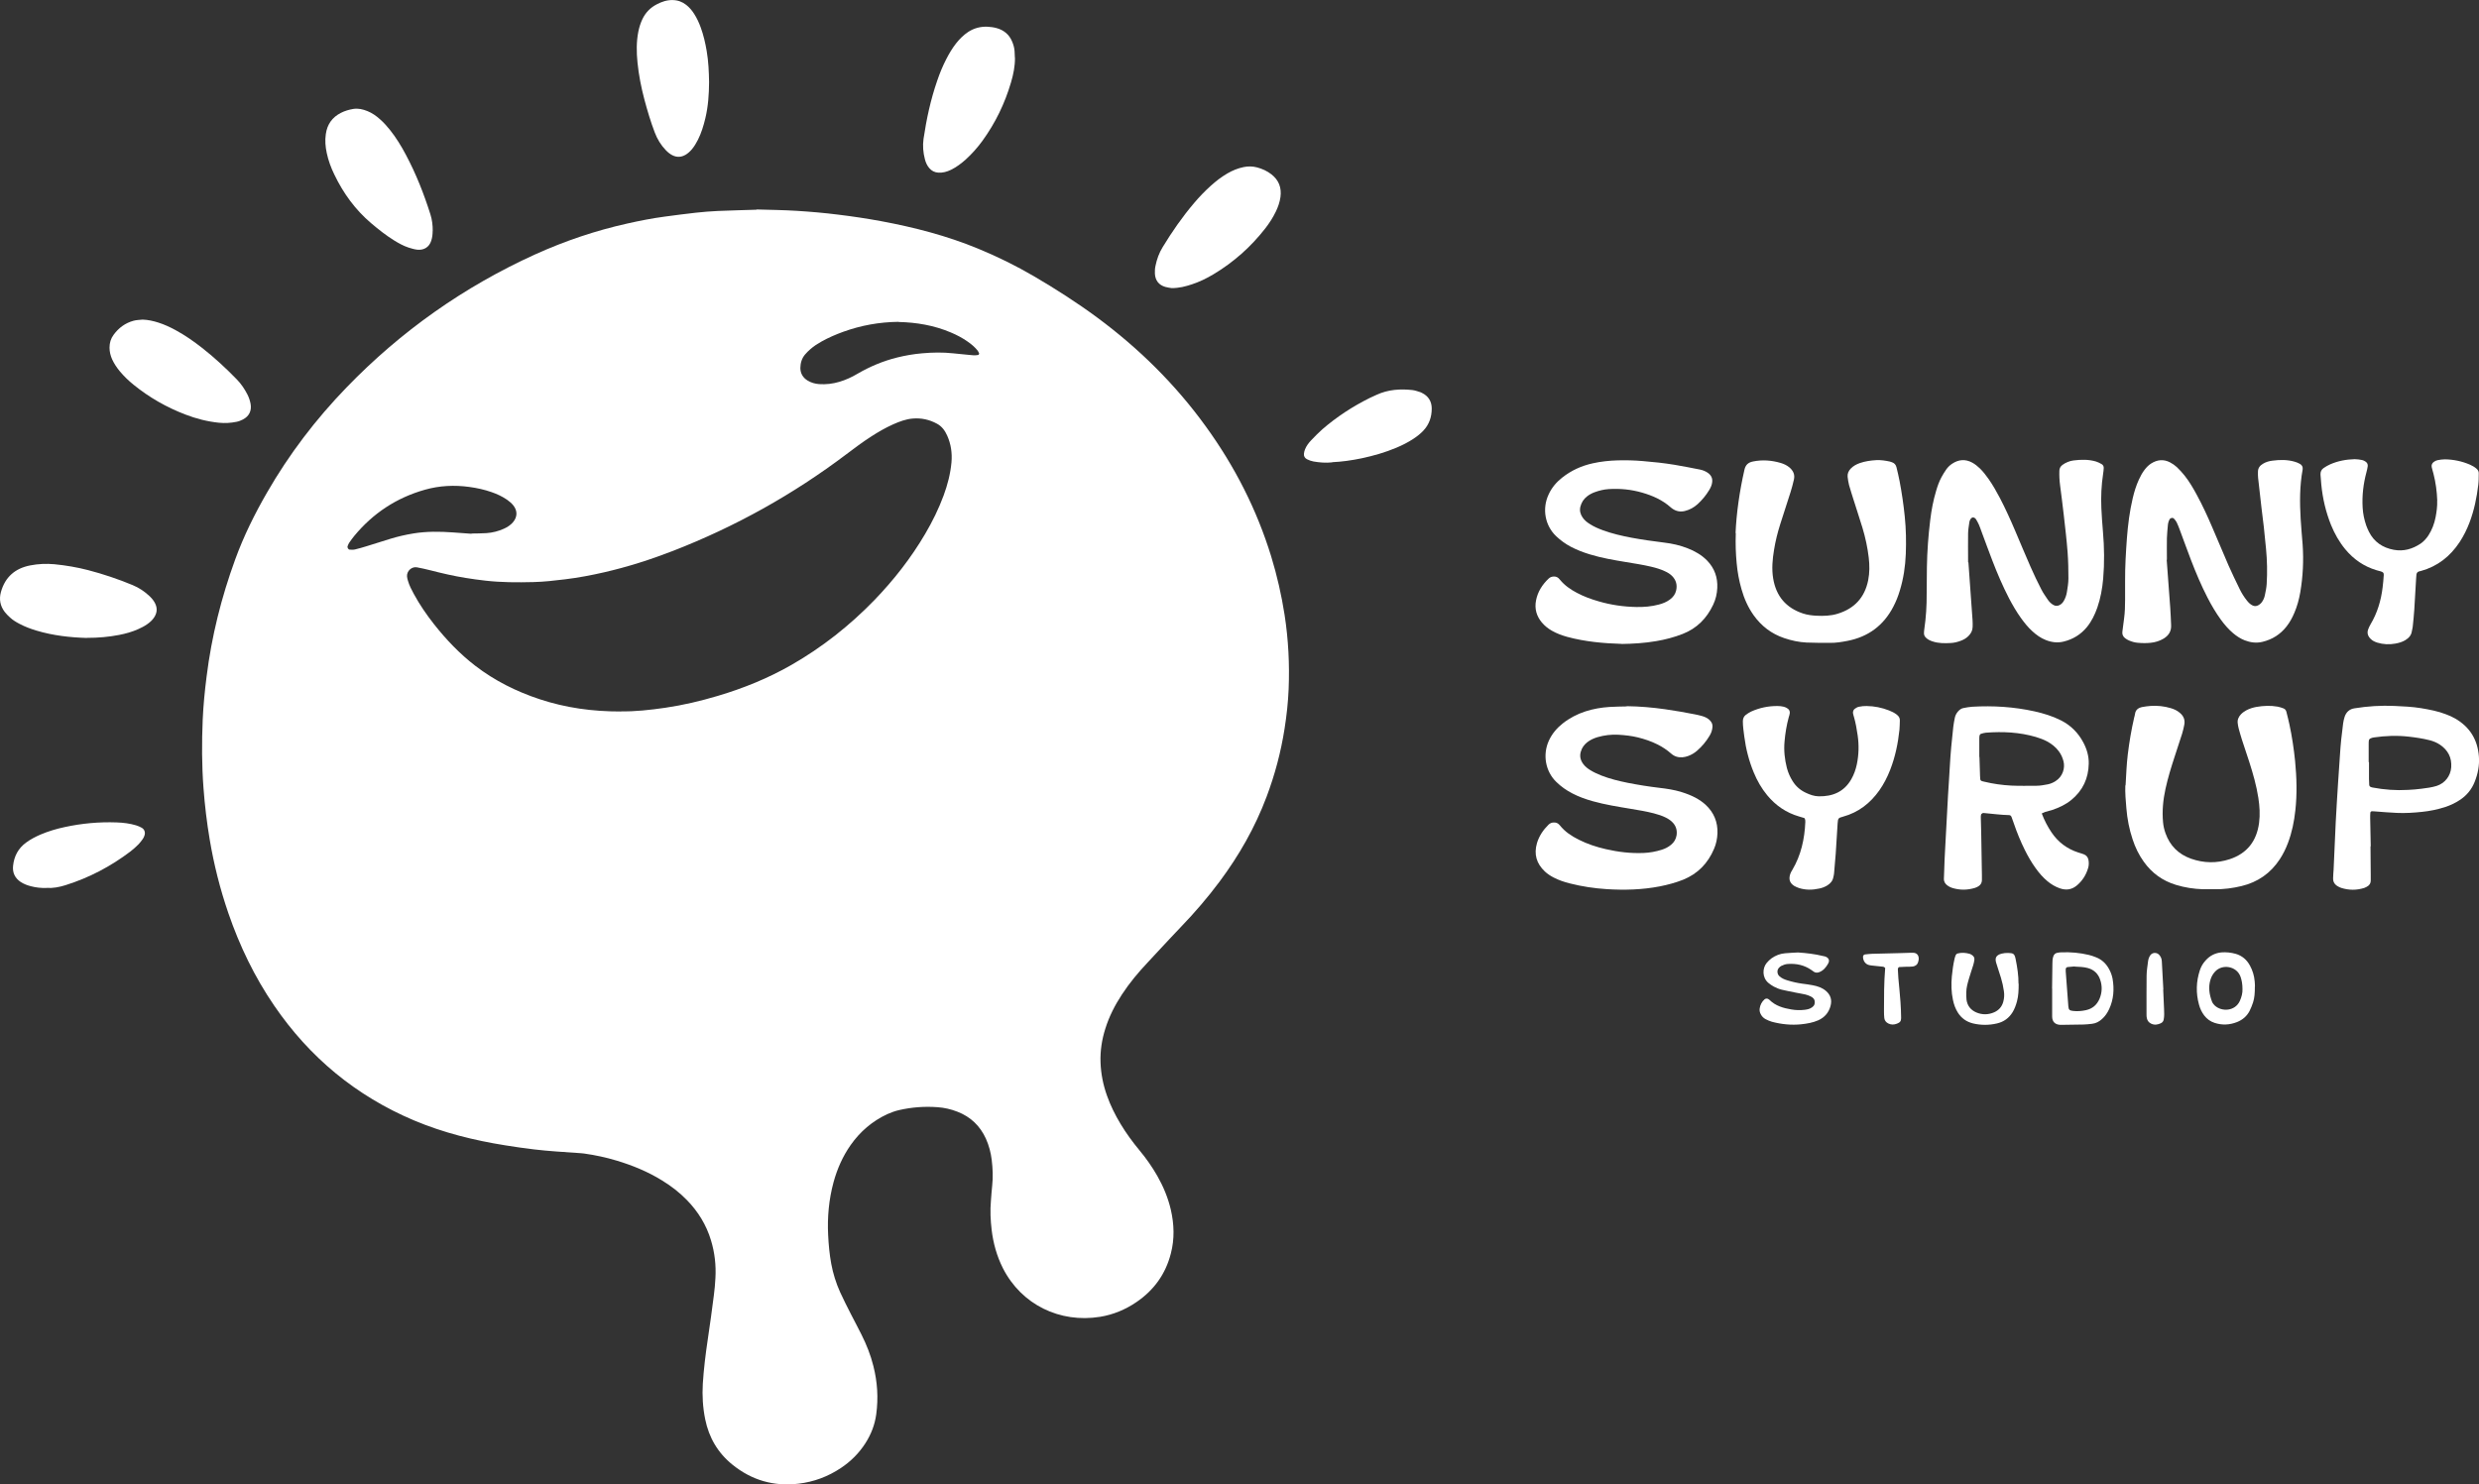<?xml version="1.0" encoding="UTF-8"?>
<svg xmlns="http://www.w3.org/2000/svg" version="1.1" viewBox="0 0 3123.4 1870.4">
  <rect x="0" y="0" width="3123.4" height="1870.4" fill="#333333" stroke="none"/>
  <defs>
    <style>
      .cls-1 {
        fill: #fff;
      }
    </style>
  </defs>
  <!-- Generator: Adobe Illustrator 28.6.0, SVG Export Plug-In . SVG Version: 1.2.0 Build 709)  -->
  <g>
    <g id="Calque_1">
      <g>
        <path class="cls-1" d="M953.5,264c17.3.5,33.7.7,50,1.7,17.5,1.1,35.1,2.6,52.5,4.8,18.1,2.2,36.1,4.9,54,8.2,41.9,7.8,83,18.4,122.4,34.7,24.3,10,47.8,21.6,70.4,34.8,27.3,16,54,33.1,79.5,51.9,52.6,38.9,98.6,84.3,137,137.4,36.3,50.1,64.1,104.5,82.3,163.7,7.4,24.2,13,48.7,16.9,73.7,4.8,31.1,6.4,62.3,5.1,93.7-.7,16.6-2.5,33.1-5.1,49.6-4.6,29.5-12.2,58.1-22.7,86-14.5,38.6-34.7,74-59.3,107-14.9,20-31.2,38.9-48.5,56.9-9.7,10.1-19.3,20.5-28.9,30.8-4.4,4.7-8.7,9.4-13.1,14.1-11.9,12.6-22.9,25.8-32.4,40.3-8.8,13.4-16.1,27.6-20.9,43-4.4,13.8-6.6,28-6.1,42.5.5,14.5,3.3,28.5,8.2,42.2,4.4,12.4,10.2,24.1,17,35.4,7.1,11.8,15.2,22.9,24,33.5,8.4,10.1,15.9,20.8,22.4,32.2,7.6,13.4,13.5,27.5,17,42.6,4.2,18.3,4.8,36.8,0,55.1-6.6,25.9-21.3,46.2-43.3,61.2-13.9,9.5-29.3,15.9-45.9,18.6-50.5,8.1-98.9-15.1-122.4-61.3-7.7-15.3-12.2-31.5-14.2-48.5-1.4-12.1-2-24.2-.9-36.4.5-6.4.9-12.8,1.6-19.1,1.2-10.9.7-21.7-.6-32.5-1.1-9.2-3.5-18.2-7.3-26.7-7.4-16.2-19.3-27.6-35.9-34-8.1-3.2-16.5-5.1-25.1-5.7-16.4-1.2-32.6,0-48.6,3.7-5,1.2-9.8,2.9-14.5,5-19,8.8-34.4,22-46.4,39.1-10,14.3-16.9,30-21.5,46.8-5.9,21.8-7.9,44-6.8,66.5.6,12.1,1.7,24.2,3.9,36.2,2.3,12.3,6,24.2,11.1,35.6,4.2,9.3,8.9,18.4,13.5,27.5,4.5,8.8,9.2,17.5,13.6,26.4,6.3,12.6,11.5,25.6,14.9,39.4,5.1,20.1,6.4,40.3,3.6,60.9-1.8,13.2-6.5,25.3-13.7,36.5-8.1,12.6-18.5,22.9-30.8,31.1-16.2,10.8-34,17.5-53.4,19.8-31.2,3.7-58.9-4.3-83.3-24-18.4-14.9-29.6-34.1-34.3-57.2-3-14.8-3.9-29.8-3-44.8,1.2-18.8,3.5-37.5,6.3-56.2,2.8-18.3,5.2-36.7,7.6-55.1,1-7.3,1.6-14.6,2-22,.9-16.1-.9-31.9-5.6-47.4-5.8-19.3-16.1-36.1-30.2-50.6-9.4-9.7-20-17.9-31.5-24.9-17.8-11-37-18.9-56.9-24.9-13.5-4.1-27.2-7-41.2-9-1.3-.2-2.5-.3-3.8-.4-10.5-.7-21.1-1.4-31.6-2.2-9.2-.7-18.5-1.5-27.7-2.6-12.1-1.5-24.1-3.1-36.1-5.1-39.6-6.3-78.3-15.9-115.3-31.5-73-30.9-131.5-79.4-176.1-144.7-24.7-36.1-43.5-75.2-57.7-116.5-10.4-30.3-18.2-61.2-23.5-92.8-3.6-21.4-6.2-43-7.8-64.7-2.2-28.7-2.2-57.5-1-86.3.8-18.2,2.6-36.3,4.9-54.4,6.3-50.6,18.6-99.8,36.1-147.7,10.6-29.2,24.4-57,39.9-83.9,27.9-48.5,61.5-92.6,100.4-132.8,68.6-70.9,147.8-126.8,237.6-167.6,37.4-16.9,76.1-30,116.1-38.9,15.6-3.5,31.3-6.6,47.1-8.7,13-1.7,26-3.5,39-4.9,9.2-1,18.5-1.8,27.7-2.2,16.6-.7,33.2-1.1,48.8-1.6ZM782.5,896.5c17,.4,36.4-1.7,55.7-4.5,22.5-3.3,44.5-8.5,66.3-15,32.3-9.6,63.3-22.2,92.5-38.9,38.8-22.2,73.6-49.7,104.7-81.8,24.5-25.4,46.1-53,64-83.5,9.1-15.5,17-31.5,23.2-48.3,5-13.6,8.6-27.4,9.9-41.8,1-11.7-.6-23-5.4-33.7-2.8-6.3-6.7-11.7-12.9-15-9.5-5.2-19.7-7.4-30.5-6.5-8.7.7-16.8,3.8-24.7,7.3-9.6,4.3-18.8,9.6-27.6,15.3-10.8,6.9-21,14.6-31.2,22.3-67.2,50.8-140.1,91.4-218.6,121.9-28.3,11-57.2,20.2-86.8,27-16.2,3.7-32.5,6.8-49,8.8-13.3,1.6-26.7,3.2-40.1,3.5-20.2.5-40.3.5-60.4-1.8-8.3-.9-16.5-2.1-24.7-3.4-15.2-2.4-30.1-5.9-44.9-9.7-5.6-1.4-11.2-2.7-16.8-3.7-6.6-1.1-12.8,4.7-12.4,11.4.1,1.9.7,3.8,1.2,5.6,1.7,5.9,4.5,11.3,7.4,16.6,7.3,13.5,16,26.1,25.5,38.2,15.3,19.4,32.3,37.2,51.9,52.3,24.6,18.9,51.9,32.5,81.3,42.2,32.5,10.7,65.8,15.5,102.6,15.4ZM594.2,672.4c5.8-.1,12.2-.1,18.6-.5,7.7-.5,15.1-2.4,22.2-5.6,4.4-2,8.4-4.6,11.5-8.3,5.5-6.6,5.6-14.3.3-21-2.2-2.8-4.9-5-7.8-7.1-6.1-4.2-12.7-7.3-19.7-9.7-9.1-3.2-18.4-5.2-27.9-6.5-18.9-2.6-37.6-1.7-56,3.5-35.8,10.1-65.5,29.7-89.1,58.3-2.2,2.7-4.3,5.6-6.3,8.5-.9,1.3-1.4,2.8-2,4.3-.7,1.7.8,4.3,2.6,4.4,2.2.1,4.5.3,6.6-.2,5-1.2,9.9-2.6,14.7-4.1,10.1-3.1,20.1-6.3,30.1-9.4,9.5-2.9,19.1-5.1,28.9-6.7,16.5-2.7,33.1-2.5,49.7-1.3,7.6.5,15.3,1.1,23.5,1.7ZM1132.1,405.6c-24.3.3-47.4,4.5-69.8,12.6-9.3,3.4-18.4,7.3-27,12.1-5,2.8-9.9,5.9-14.2,9.7-2.4,2.1-4.7,4.3-6.8,6.8-4.1,4.8-5.8,10.8-5.9,16.9,0,6.8,3.2,12.3,9.1,15.9,4.4,2.7,9.3,4.1,14.5,4.5,8.7.6,17.2-.4,25.6-2.9,8-2.4,15.5-5.8,22.7-10.1,15.8-9.2,32.5-16.2,50.3-20.6,10.2-2.5,20.6-4.3,31.1-5.2,13.1-1.2,26.1-1.4,39.2,0,6.3.7,12.7,1.3,19.1,1.9,4.1.4,8.2,1,12.4.2.7-.1,1.5-1.6,1.2-2.2-.6-1.1-1.1-2.3-1.8-3.3-3.6-4.5-8-8.2-12.8-11.5-6.6-4.6-13.6-8.3-21-11.4-21.2-9-43.4-12.7-65.8-13.2Z"/>
        <path class="cls-1" d="M2729.9,705.4c1.4,18.7,3,39.8,4.5,60.8.5,7.3.8,14.7,1.1,22,.3,7.5-3.2,12.8-9.4,16.6-5,3-10.5,4.7-16.3,5.3-5.4.6-10.9.5-16.3,0-3.9-.3-7.5-1.4-11.1-2.9-1.7-.7-3.4-1.8-4.9-2.9-2.7-2.1-3.9-4.9-3.4-8.4.8-5.4,1.3-10.8,2.1-16.2,1.1-7.9,1.3-15.9,1.3-23.9,0-8,.1-16,0-24-.1-17.9,1-35.8,2.3-53.6,1.3-16.9,3.4-33.7,7.3-50.2,1.9-8.1,4.3-16,7.8-23.6,2-4.4,4.3-8.6,7.2-12.4,2.4-3.1,5-5.8,8.3-7.9,7.6-4.8,15.6-5.6,23.7-1.4,3.1,1.6,6.1,3.7,8.6,6,3.5,3.3,6.7,6.9,9.7,10.6,6,7.5,10.8,15.8,15.4,24.3,7.2,13.2,13.5,26.9,19.4,40.7,6.9,16.1,13.7,32.4,20.7,48.5,4.4,9.9,9.1,19.7,13.9,29.5,2.5,5.2,5.6,10.1,9.2,14.6,2,2.5,4.2,4.8,7.2,6.2,2.2,1,4.3,1,6.5,0,2.1-1,3.8-2.4,5.1-4.2,1.9-2.6,3.2-5.6,3.8-8.7,1-4.7,2-9.4,2.3-14.2.9-14.7.6-29.4-.8-44.1-.9-9.2-1.8-18.4-2.8-27.7-.9-8.3-2-16.5-3-24.7-1.4-12.4-2.9-24.8-4.2-37.2-.3-2.5-.2-5.1-.2-7.7,0-4.6,2.4-7.8,6.3-10.1,3.6-2.2,7.7-3.4,11.8-3.9,9.6-1.3,19.1-1.4,28.5,1.4,2.1.6,4.2,1.5,6.2,2.6,2.8,1.5,4,4,3.5,7.2-3.8,20.6-3.7,41.4-2.5,62.1.6,10.8,1.7,21.7,2.5,32.5,1.4,20.2.4,40.3-3,60.2-1.5,8.8-3.9,17.5-7.4,25.7-2.6,6.2-5.8,12.1-10,17.4-7.8,9.9-17.8,16.2-30.1,19.2-7.8,1.9-15.2.9-22.5-1.9-5.4-2.1-10.2-5.3-14.6-9-5.9-5-10.9-10.8-15.4-17-6.4-8.8-11.9-18.2-16.9-27.9-7.9-15.4-14.6-31.2-20.8-47.4-4.8-12.5-9.3-25.2-14-37.7-1.2-3.3-2.5-6.6-4-9.7-.8-1.7-2.1-3.2-3.4-4.6-1.5-1.7-4.5-1.1-5.6,1-1.2,2.3-1.9,4.7-2.1,7.3-.4,5.4-1.1,10.8-1.2,16.3-.2,8.3,0,16.6,0,27.3Z"/>
        <path class="cls-1" d="M2480.1,708.9c.8,10.5,1.8,24.8,2.8,39.2.8,11.2,1.7,22.3,2.4,33.5.2,2.9.2,5.8.1,8.6-.1,4.4-2,8-5,11.1-2.9,3.1-6.6,5.1-10.5,6.5-3.9,1.4-7.9,2.4-12.1,2.6-7.7.4-15.3.5-22.8-2-3.1-1-6-2.3-8.3-4.6-1.7-1.6-2.7-3.5-2.6-5.9,0-1.6.2-3.2.4-4.8,2.2-14.9,3.1-29.9,3-44.9,0-11.2.2-22.4.3-33.6.3-19.8,1.8-39.6,4.2-59.3,1.5-12.4,3.8-24.6,7.4-36.6,1.7-5.8,3.7-11.6,6.6-17,1.8-3.4,3.8-6.6,6-9.8,2-2.9,4.5-5.4,7.5-7.4,8.1-5.4,16.6-6.2,25.3-1.5,3.7,2,6.9,4.6,9.9,7.5,4.1,4.1,7.6,8.6,10.9,13.3,5.3,7.6,9.9,15.7,14.2,23.9,7.1,13.6,13.4,27.6,19.4,41.7,6.4,15,12.6,30,19.2,45,4.2,9.6,8.8,19.2,13.6,28.5,2.3,4.5,5.3,8.7,8.2,13,1.8,2.6,4.1,4.9,6.9,6.5,2.8,1.6,5.4,1.5,8.2,0,2.3-1.3,4-3.2,5.2-5.5,1.9-3.4,3.1-7,3.7-10.8.9-5.7,1.9-11.3,1.9-17.1,0-10.9-.2-21.7-1-32.6-1.2-15.9-3.1-31.8-4.9-47.7-1.4-12.4-3-24.7-4.6-37.1-.8-6-1.1-12.1-.9-18.2,0-3.1,1.4-5.6,3.8-7.4,2-1.5,4.3-2.8,6.6-3.7,2.3-1,4.9-1.7,7.4-2,9.6-1.2,19.2-1.4,28.5,1.4,2.4.7,4.7,2,6.9,3.2,1.8,1,2.7,2.7,2.7,4.8-.1,2.5-.4,5.1-.8,7.6-2.2,14.3-2.8,28.6-2.2,43,.4,9.9,1.2,19.8,2,29.6,1.7,19.8,2,39.6.3,59.4-1.1,12.4-3.3,24.7-7.4,36.5-3.1,8.8-7.1,17.1-13,24.4-7.8,9.5-17.6,15.5-29.5,18.4-7.8,1.9-15.2.9-22.5-2-6.3-2.5-11.8-6.4-16.8-11-5.5-5-10.1-10.7-14.4-16.7-5.6-7.8-10.4-16.1-14.9-24.6-8.1-15.6-15-31.8-21.3-48.2-4.6-11.9-8.9-23.9-13.4-35.9-1.1-3-2.1-6-3.4-9-1-2.3-2.3-4.5-3.6-6.7-.9-1.4-2.2-2.3-3.9-2.4-1.4,0-3.2,1.8-3.9,3.8-.3.9-.6,1.8-.7,2.8-.6,4.4-1.4,8.9-1.5,13.3-.2,10.9,0,21.7,0,36.5Z"/>
        <path class="cls-1" d="M2043.3,811.5c-23.3-.7-46.2-2.8-68.5-8.8-6.8-1.9-13.4-4.3-19.5-7.8-4.8-2.7-9-6.1-12.6-10.3-6.8-8.1-9.4-17.4-7.4-27.8,2.1-11,7.9-20.1,16.1-27.8,1.7-1.6,3.9-2.3,6.1-2.4,2.3-.1,4.4.5,6.2,2.1.7.6,1.3,1.4,1.9,2.1,5.8,7,13.1,12.1,21.1,16.3,8.8,4.7,18.1,8.1,27.6,10.8,15.4,4.5,31.2,6.8,47.3,7.1,9.6.2,19.2-.6,28.5-3.1,5-1.3,9.7-3.2,13.9-6.3,4-3,6.8-6.6,7.9-11.6,1.5-6.8-.1-12.7-4.8-17.7-2.7-2.9-6-4.8-9.5-6.4-5.5-2.6-11.4-4.3-17.3-5.7-10.6-2.5-21.3-4.1-32.1-5.9-15.1-2.5-30.3-5.1-45-9.6-8.3-2.5-16.3-5.6-24-9.6-6.8-3.6-13-8.1-18.6-13.4-13.8-13.2-18.1-34.4-9.2-53,3.9-8.3,9.6-15,16.8-20.7,11.5-9.1,24.5-15,38.7-18.1,10.3-2.3,20.8-3.4,31.4-3.7,10.6-.3,21.1,0,31.6.9,13.4,1.1,26.7,2.5,40,4.7,10.7,1.8,21.4,3.9,32,6,3.4.7,6.8,2,9.7,4,4.4,3,6.4,7,5.6,12.3-.2,1.6-.6,3.1-1.2,4.6-.7,1.8-1.6,3.5-2.6,5.1-4,6.6-8.9,12.5-14.6,17.7-4.6,4.1-9.8,7-15.9,8.5-6,1.5-11.4.3-16.3-3.3-.5-.4-1-.8-1.5-1.2-10.5-9.4-23-14.9-36.3-18.7-13.6-3.9-27.6-5.3-41.8-4.4-6.1.4-12,1.8-17.7,3.9-3.3,1.2-6.4,2.8-9.3,5-4.5,3.4-7.4,7.8-8.8,13.3-1.2,5.1,0,9.5,2.8,13.6,2.4,3.5,5.6,6.1,9.2,8.3,5.1,3.3,10.7,5.7,16.4,7.8,11.8,4.3,23.9,7.1,36.1,9.4,13.5,2.5,27.1,4.4,40.8,6.1,10.2,1.2,20.2,3.4,29.8,7.2,4.5,1.7,8.8,3.8,12.9,6.3,4.4,2.6,8.4,5.8,12,9.5,9.1,9.6,13.1,21,12.5,34.1-.3,7.4-2,14.6-5.2,21.3-8.1,17.2-20.5,29.8-38.5,36.8-10.8,4.2-21.9,7.1-33.2,9-14.5,2.5-29.2,3.4-43.7,3.6Z"/>
        <path class="cls-1" d="M2049.5,890c16.3.2,32.6,1.6,48.7,3.9,12.7,1.8,25.2,4,37.8,6.5,2.8.6,5.6,1.2,8.4,2,3.1.9,6,2.1,8.6,4.2,3.2,2.6,5,5.8,4.6,10-.2,1.9-.6,3.8-1.2,5.6-.6,1.8-1.5,3.5-2.5,5.2-4.3,7.2-9.6,13.5-16,19-3.2,2.7-6.7,4.8-10.7,6.3-2.4.9-4.9,1.5-7.4,1.7-5.4.4-10.1-1-14.2-4.6-5.3-4.7-11.1-8.5-17.5-11.7-7.8-3.9-15.9-6.6-24.3-8.7-8.1-2-16.4-2.9-24.7-3.4-9-.5-17.9.6-26.5,3.1-4.6,1.4-9,3.4-12.8,6.4-3.8,3-6.6,6.8-8,11.6-1.9,6.1-.4,11.4,3.3,16.2,2.4,3.1,5.4,5.4,8.7,7.4,4.4,2.7,9,4.8,13.8,6.7,10.8,4.2,21.9,6.9,33.2,9.2,13.2,2.6,26.4,4.7,39.8,6.3,9.5,1.1,19,2.5,28.2,5.4,6.1,1.9,12.1,4.2,17.7,7.2,4.5,2.5,8.7,5.3,12.5,8.8,10.4,9.7,15.4,21.7,14.9,36-.3,6.8-1.6,13.3-4.3,19.5-7.7,18.2-20.4,31.4-38.9,38.9-9.5,3.8-19.4,6.4-29.4,8.4-22.1,4.3-44.5,4.9-66.9,3.5-15.6-1-31.1-3.3-46.4-7.2-7.1-1.8-14.1-4.1-20.6-7.5-4-2.1-7.7-4.5-11-7.6-10.5-9.9-14-21.7-9.9-35.7,2.7-9.1,7.9-16.7,14.6-23.3,1.9-1.8,4.2-2.8,7-2.7,2.4,0,4.4.7,6.1,2.4.5.5.9.9,1.3,1.4,6.3,7.9,14.6,13.3,23.5,17.8,10.9,5.5,22.4,9.3,34.3,12,15.6,3.6,31.5,5.5,47.6,4.8,7.7-.3,15.2-1.7,22.6-4,4.3-1.3,8.3-3.3,11.8-6.2,3.9-3.2,6.3-7.1,7.1-12.1.8-5.7-.4-10.8-4.1-15.2-2.5-3-5.7-5.1-9.1-6.9-4.9-2.5-10-4.1-15.3-5.5-9.6-2.5-19.4-4.1-29.1-5.7-16.1-2.7-32.2-5.2-47.9-9.6-8.9-2.5-17.7-5.6-25.9-9.9-7.4-3.8-14.2-8.6-20.2-14.5-13.2-12.8-17.7-33.7-9.2-52.2,4-8.6,10-15.6,17.3-21.4,8.6-6.8,18.2-11.8,28.6-15.2,9.8-3.2,19.8-4.9,30.1-5.6,7.3-.5,14.7-.5,22-.7Z"/>
        <path class="cls-1" d="M2678.1,989.9c.8-13.1,1.2-26.1,2.8-39.2,1.9-15.6,4.5-31,8-46.2.4-1.6.9-3.1,1.1-4.7.7-5.3,4.2-7.7,9-8.7,3.4-.7,7-1.1,10.5-1.4,8.7-.6,17.2.3,25.6,2.8,4,1.2,7.8,2.9,11,5.6,4.9,3.9,7.2,8.9,6,15.2-.7,3.8-1.6,7.5-2.7,11.2-3.1,9.8-6.3,19.4-9.5,29.2-4.4,13.4-8.5,26.8-11.5,40.5-3,13.8-4.4,27.7-3.1,41.9.4,4.8,1.5,9.5,3.1,14,5.6,15.8,16.4,26.5,32.1,32.1,16.1,5.7,32.6,6,48.9.6,22-7.3,33.9-23,36.9-45.7,1.4-10.5.7-21-.9-31.5-2.4-15.5-6.7-30.6-11.5-45.5-3-9.4-6.2-18.8-9.3-28.2-1.5-4.6-2.7-9.2-4-13.8-.6-2.1-.9-4.4-1.2-6.6-.6-4.4,1.1-8.1,4.1-11.3,2-2.1,4.4-3.7,6.9-5.1,4-2.1,8.3-3.4,12.7-4.2,8.9-1.5,17.8-1.9,26.7-.3,2.5.5,4.9,1.3,7.3,2.2,1.8.7,3.1,2.2,3.6,4.2,1.3,5.3,2.7,10.5,3.8,15.8,3.3,15.3,5.6,30.8,7.2,46.4,2,20.7,2.6,41.5.3,62.2-1.5,14-4.3,27.8-9.3,41-2.7,7.2-6.1,14.1-10.3,20.5-11.6,17.7-27.8,28.9-48.2,33.8-11.2,2.7-22.6,4.2-34.2,4-4.8-.1-9.6,0-14.4,0-11.6-.4-22.9-2.1-34-5.5-16.8-5.1-30.3-14.8-40.5-29.1-6.2-8.6-10.8-18.1-14.1-28.2-4.3-12.8-6.8-25.9-7.9-39.4-.8-9.6-1.7-19.1-1.3-28.7Z"/>
        <path class="cls-1" d="M2186.7,671.9c1.1-25.2,5-52.7,11.2-79.9,1.4-6.2,4.8-9.2,10.8-10.4,11.9-2.4,23.5-1.5,35,1.9,4,1.2,7.8,3,11,5.7,4.7,4.1,7,9,5.5,15.3-1.3,5.3-2.5,10.6-4.2,15.7-4.2,13.4-8.7,26.7-12.9,40.1-3.4,10.7-6.1,21.5-7.9,32.6-2,12-3.1,24.1-1.1,36.2,3.7,22.3,16.2,37,37.6,44.1,5.5,1.8,11.2,2.5,17,2.8,9,.4,17.9.2,26.6-2.5,21.2-6.5,34.1-20.4,38.5-42.2,1.9-9.5,1.8-19.1.7-28.6-1.5-12.7-4.2-25.2-7.9-37.5-3.6-11.9-7.6-23.7-11.3-35.6-1.9-6.1-3.9-12.2-5.6-18.3-.9-3.4-1.4-6.9-1.8-10.4-.4-4,1.2-7.5,4-10.4,3.2-3.3,7.1-5.4,11.4-6.9,6.7-2.3,13.6-3.3,20.7-3.7,5.8-.3,11.5.6,17.1,1.8.9.2,1.8.6,2.7.9,3,1,4.8,3.1,5.6,6.1,1.4,5.9,2.9,11.8,4,17.8,2.8,14.8,5,29.6,6.5,44.6,1.6,15.6,1.9,31.3,1.3,46.9-.6,15.7-2.9,31.2-7.5,46.2-2.1,7.1-4.8,13.9-8.2,20.4-12.3,23.7-31.6,38-57.8,43.1-7.2,1.4-14.5,2.6-21.9,2.5-9.9,0-19.8,0-29.7-.4-9.6-.5-19-2.5-28.1-5.6-16-5.4-28.7-15.1-38.5-28.8-7.1-10-12-21.1-15.3-32.8-3.1-10.8-5.1-21.7-6.1-32.9-1.1-11.8-1.6-23.6-1.1-38Z"/>
        <path class="cls-1" d="M2572.5,1025.2c3.4,9,7.4,16.5,12.2,23.7,8.3,12.4,19.6,20.9,33.8,25.5,2.4.8,4.9,1.4,7.3,2.4,3.2,1.3,5,3.9,5.6,7.2.6,3.5.5,7-.6,10.4-2.6,8.5-7.1,15.6-13.9,21.4-6.5,5.5-13.6,6.5-21.5,3.8-5.8-2-11-5.1-15.7-9-5.7-4.7-10.5-10.3-14.8-16.3-5.3-7.3-9.7-15-13.7-23-5.4-10.9-10-22.1-13.9-33.6-.9-2.7-1.9-5.4-2.9-8.1-.5-1.2-1.4-2.2-2.8-2.3-10.9-.2-21.7-1.8-32.5-2.7-.3,0-.7,0-.9.1-.7.5-1.8,1-2.1,1.7-.4,1.2-.4,2.5-.4,3.8.1,6.4.4,12.8.5,19.2.3,17.9.6,35.8.9,53.7,0,1.9,0,3.8,0,5.8,0,4.4-2.3,7.2-6,9-.9.4-1.8.8-2.7,1.1-9.8,3-19.5,3-29.2-.1-1.8-.6-3.5-1.5-5.1-2.6-3.1-2.1-5-4.9-4.9-8.8.3-8.3.6-16.6.9-24.9.2-5.7.6-11.5.9-17.2,1.1-21.1,2.2-42.1,3.4-63.2.7-11.8,1.6-23.6,2.2-35.4.9-16.9,2.5-33.8,4.4-50.6.4-3.8,1.2-7.6,1.9-11.3.6-3.2,2.1-6,4.3-8.5,1.8-1.9,3.8-3.5,6.4-4,3.8-.7,7.6-1.5,11.4-1.7,26.3-1.5,52.4.1,78.2,5.8,11.6,2.6,22.8,6,33.5,11.4,12.4,6.3,21.7,15.6,28.2,27.9,4.4,8.3,7,17.2,6.8,26.6-.3,18.6-7.6,34.1-22.1,45.9-7,5.7-15.1,9.5-23.6,12.4-3,1-6.2,1.6-9.2,2.6-1.2.4-2.3,1-4.1,1.8ZM2493.8,954c0,0,.2,0,.2,0,.2,6.4.4,12.8.6,19.2,0,2.9.2,5.7.4,8.6.1,1.4.9,2.3,2.3,2.7.9.3,1.8.5,2.8.7,11.2,2.7,22.6,4.3,34.1,4.9,10.5.5,21.1.2,31.6.2,4.8,0,9.5-.9,14.3-1.8,3.5-.7,6.7-2.1,9.7-4,9.4-5.9,12.2-16.8,10.1-25-1.2-4.7-3.1-9-6.1-12.9-3.9-5.2-8.9-9.1-14.6-12.2-4.5-2.4-9.3-4.1-14.2-5.6-20.5-6-41.5-7-62.7-5.4-2.2.2-4.4.8-6.5,1.5-.7.2-1.5,1.3-1.7,2.1-.3,1.5-.3,3.2-.3,4.8,0,7.3,0,14.7,0,22.1Z"/>
        <path class="cls-1" d="M2986.7,1066.6c.1,12.5.2,24.3.3,36.2,0,2.2-.1,4.5,0,6.7,0,4-1.9,6.6-5.4,8.3-.9.4-1.7.9-2.6,1.2-9.7,3.1-19.5,3.1-29.2,0-1.5-.5-3-1.2-4.3-2-3.9-2.2-6.1-5.6-5.9-10.2,0-3.5.4-7,.6-10.5.9-20.1,1.7-40.2,2.7-60.3.8-16.3,1.9-32.5,2.9-48.8.7-11.8,1.6-23.6,2.4-35.4.8-13.4,2.2-26.7,4-40,.4-2.8,1-5.7,1.9-8.4,2-5.9,6-9.7,12.3-10.7,16.8-2.7,33.7-3.8,50.6-3,11.2.5,22.3,1,33.4,2.8,10.7,1.8,21.4,3.8,31.6,7.8,3.9,1.5,7.7,3.1,11.3,5.2,18.6,10.7,28.5,26.9,30,48.2.8,11-1.3,21.6-5.4,31.8-3.7,9.2-9.6,16.5-17.7,22.1-6.1,4.2-12.7,7.3-19.7,9.6-9.5,3-19.1,5-29,6-10.5,1.1-21,1.8-31.6,1.3-9.3-.4-18.5-1.2-27.7-1.9-1.3,0-2.5-.1-3.8-.2-.7,0-1.9,1-1.9,1.8-.1,2.2-.3,4.5-.2,6.7.2,12.1.4,24.3.7,35.7ZM2984.3,960.5h.5c0,7,0,14,0,21.1,0,2.5.2,5.1.3,7.6,0,1.2,1.1,2.5,2.3,2.8.6.2,1.2.3,1.8.5,14.8,2.8,29.7,3.9,44.8,3,5.7-.3,11.5-.7,17.2-1.5,6.3-.8,12.7-1.6,18.8-3.5,10.4-3.3,17.6-12.5,18.4-23.4.9-12.3-4.1-21.7-14.1-28.5-4-2.7-8.4-4.5-13.1-5.7-8.7-2.2-17.5-3.5-26.4-4.5-14.7-1.7-29.3-1.1-43.9,1-1.6.2-3.1.7-4.5,1.4-.8.4-1.6,1.3-1.7,2-.3,1.5-.3,3.2-.3,4.8,0,7.7,0,15.3,0,23Z"/>
        <path class="cls-1" d="M3070.8,631c-.4-11.5-1.9-22.9-4.8-34.1-.7-2.8-1.6-5.5-2.2-8.3-.5-2.7.6-5.1,2.9-6.6,1.3-.9,2.8-1.7,4.3-2,3.1-.6,6.3-1.1,9.5-1.1,11,.2,21.6,2.4,31.7,6.8,2.9,1.3,5.7,2.9,8.1,5,1.8,1.6,2.9,3.5,2.8,5.8-.1,4.8,0,9.6-.6,14.4-1.9,16.2-5.2,32.2-11,47.5-3.3,8.7-7.4,17-12.5,24.8-11.9,18-27.8,30.6-48.8,36.4-.9.3-1.9.3-2.8.7-1.6.6-2.5,1.9-2.8,3.6-.2,1.6-.3,3.2-.4,4.8-.8,13.1-1.5,26.2-2.3,39.2-.5,7.3-1.2,14.6-2,22-.2,1.9-.8,3.8-1.1,5.6-.7,5.2-3.9,8.6-8.1,11.2-3.9,2.4-8.2,3.6-12.6,4.4-7.7,1.4-15.3,1.1-22.8-1.2-3.1-1-6-2.3-8.3-4.6-3.5-3.4-5-7.4-3.2-12.2.8-2.1,1.7-4.1,2.8-6,8.7-14.5,13.4-30.3,15.4-47,.6-5.1,1.1-10.2,1.4-15.3.2-2.8-.8-3.8-3.8-4.7-1.8-.5-3.7-1-5.5-1.5-15.8-4.8-28.7-13.7-39.2-26.4-7.6-9.2-13.4-19.5-17.9-30.5-6.6-16.4-10.6-33.5-12.3-51.1-.4-4.1-.7-8.3-1-12.4-.2-3.5,1.1-6.4,3.9-8.3,2.6-1.8,5.4-3.4,8.3-4.7,9.8-4.3,20.1-6.2,30.8-6.5,3.2,0,6.4.5,9.5,1.1,1.5.3,3,1.1,4.3,2,2,1.3,3,3.4,2.7,5.8-.3,2.5-1,5-1.6,7.5-3.9,14.6-5.7,29.5-4.8,44.6.4,7.7,2,15.2,4.5,22.5.9,2.7,2.2,5.3,3.4,7.9,6.5,13,17.3,20.2,31.3,22.8,12.3,2.3,23.4-.9,33.7-7.7,4-2.7,7.2-6.3,9.9-10.3,4.6-7.1,7.5-14.8,9.1-23,1.3-6.9,2.3-13.9,2-21Z"/>
        <path class="cls-1" d="M2273.7,1031.1c-2.1-.7-4.6-1.4-7-2.1-16.2-4.7-29.4-13.8-40.1-26.7-7.2-8.7-12.7-18.4-17-28.8-6-14.5-9.9-29.7-11.9-45.3-.8-6.3-1.8-12.7-1.8-19.1,0-3.5,1.2-6.3,3.9-8.3,2.1-1.5,4.2-2.9,6.5-4,10.6-4.8,21.8-7.1,33.5-7,2.5,0,5.1.3,7.6.9,1.8.4,3.6,1.3,5.1,2.4,2,1.4,2.8,3.5,2.5,5.9-.2,1.6-.7,3.1-1.2,4.6-2.8,10.2-4.5,20.6-5.4,31.1-1,11.3.2,22.3,3,33.3,1.6,5.9,4,11.4,7.3,16.6,4,6.4,9.5,11.2,16.3,14.4,5.2,2.5,10.7,4.5,16.5,4.6,17.5.3,31.9-5.6,41-21.5,3.4-5.9,5.6-12.2,7-18.8,2.5-12,2.8-24.1,1.1-36.2-1.1-7.9-2.5-15.8-4.7-23.5-.4-1.5-1-3.1-1.2-4.6-.3-2.4.5-4.5,2.5-5.9,1.5-1.1,3.3-2.1,5.1-2.4,3.1-.6,6.3-1,9.5-.9,9.7.1,19.1,2,28.1,5.5,3.6,1.4,7,3,10.1,5.5,2.4,1.9,3.9,4.2,3.7,7.4-.2,3.8-.1,7.7-.5,11.5-1.8,17.2-5.3,34.1-11.6,50.3-3.6,9.3-8.1,18.1-13.8,26.2-11.5,16.2-26.3,27.7-45.6,33-6.2,1.7-6.4,2-6.9,8.6-.9,12.8-1.5,25.5-2.4,38.3-.6,8.3-1.4,16.6-2.1,24.8-.1,1.6-.6,3.1-.9,4.7-.9,4.7-3.8,8-7.8,10.4-3,1.8-6.3,3.1-9.8,3.8-8.6,1.9-17.1,2.1-25.6-.6-2.1-.7-4.2-1.6-6.1-2.7-5.3-3.4-7.3-7.9-5-15,.6-1.8,1.6-3.5,2.6-5.1,11-18.6,15.5-39,16.4-60.4,0-1.6.1-3.2-1.1-4.9Z"/>
        <path class="cls-1" d="M545.1,291.2c0,3.9-.4,8-1.7,12-2.7,8.8-9.9,12.3-17.6,11.5-3.8-.4-7.5-1.6-11.1-2.7-6.4-2.1-12.3-5.4-18-8.9-10.3-6.4-19.8-13.9-29.1-21.8-20-17-35.1-37.8-46.4-61.4-4.2-8.6-7.5-17.6-9.5-27-1.7-7.8-2.4-15.8-1.2-23.8,1.7-12.3,8-21.3,19.1-26.9,4.9-2.5,10.1-4,15.5-4.9,6.2-1,12.1.4,17.8,2.7,6,2.4,11.2,6.1,16,10.4,4.5,4,8.6,8.5,12.4,13.3,7.8,9.8,14.3,20.4,20.1,31.4,12.8,24,22.7,49.2,30.9,75.1,2.1,6.7,3,13.7,2.9,21.1Z"/>
        <path class="cls-1" d="M1475.6,363c-1.1-.2-4.3-.5-7.4-1.4-8.2-2.4-12.7-8.2-13.1-16.8-.1-3.2,0-6.4.7-9.5,1.7-8.5,4.6-16.6,9.2-24,11.8-19.4,24.7-38,39.4-55.3,6.6-7.8,13.7-15.2,21.3-22,6.4-5.8,13.2-11,20.7-15.4,6.4-3.7,13.1-6.5,20.4-8,5.7-1.2,11.4-1.1,17.1.4,6.6,1.8,12.6,4.5,18,8.7,9.4,7.3,13,17,11.4,28.7-.9,6.4-3,12.4-5.8,18.2-3.6,7.5-8.1,14.5-13.2,21.1-18.2,23.4-40.1,42.9-65.6,58.1-8.5,5.1-17.4,9.4-26.8,12.5-7.9,2.6-15.9,4.9-26.3,4.8Z"/>
        <path class="cls-1" d="M179.7,402.8c6.8.2,13.3,1.7,19.7,3.7,7.6,2.4,14.9,5.8,21.9,9.6,11.8,6.4,22.8,14.1,33.4,22.4,15.6,12.2,30.1,25.7,43.9,39.9,5.4,5.6,9.6,11.9,13.1,18.7,1.9,3.7,3.2,7.6,4,11.7,1.6,8.7-1.7,15.8-9.7,19.9-2.5,1.3-5.3,2.4-8,2.9-7.2,1.5-14.5,1.9-21.9,1.2-14.7-1.5-28.9-5.1-42.6-10.4-23.7-9.1-45.5-21.5-65.3-37.6-6.2-5-12-10.6-17.1-16.7-3.9-4.7-7.3-9.7-9.8-15.2-2.1-4.7-3.3-9.6-3.3-14.8,0-6,1.6-11.4,5.1-16.1,6.4-8.8,14.8-15,25.3-17.8,3.7-1,7.6-1,11.3-1.4Z"/>
        <path class="cls-1" d="M1278.8,72.8c.1,10.7-2,21-5,31.1-7.8,26.6-19.7,51.1-36,73.6-6.2,8.5-13.2,16.4-21,23.5-5.7,5.1-11.8,9.7-18.8,13.1-5,2.4-10.1,3.8-15.7,3.5-4.8-.3-8.6-2.3-11.6-5.9-2.7-3.2-4.4-7.1-5.4-11.1-2.2-8.4-2.9-17.1-1.7-25.6,3.7-25,9-49.6,17.3-73.5,3.1-9.1,6.7-17.9,11.1-26.5,3.6-7.1,7.7-14,12.6-20.3,4.4-5.5,9.3-10.5,15.2-14.4,7.5-4.9,15.7-7,24.5-6.6,3.8.2,7.7.7,11.3,1.7,9.1,2.5,15.9,8,19.6,16.9,1.6,3.8,2.8,7.8,3.1,12,.2,2.9.3,5.7.4,8.6Z"/>
        <path class="cls-1" d="M109.1,804c-20.2-.6-42.1-2.9-63.3-9.3-7.3-2.2-14.5-4.9-21.3-8.5-4.2-2.2-8.4-4.7-11.9-8-2.3-2.1-4.7-4.4-6.6-6.9-5.8-7.6-7.4-16.1-4.8-25.3,5.3-18.8,17.8-29.7,36.8-33.4,10.1-2,20.3-2.4,30.5-1.5,14.3,1.4,28.5,3.8,42.4,7.4,19.2,5,37.9,11.3,56.2,18.9,8,3.3,15.2,8.1,21.5,14.1,2.8,2.7,5.2,5.6,6.9,9.1,3.1,6.4,2.3,12.4-1.7,18.1-2.2,3.2-5.1,5.7-8.2,7.9-3.7,2.6-7.6,4.6-11.7,6.4-7.6,3.4-15.6,5.6-23.8,7.2-12.9,2.5-25.9,3.7-40.9,3.7Z"/>
        <path class="cls-1" d="M893.4,103.6c-.1,15.1-1.1,30.4-4.7,45.4-2.2,9.3-5,18.5-9.3,27.1-2.2,4.3-4.6,8.4-7.7,12.1-10.4,12.1-21.7,12.6-32.7,1.2-6.3-6.5-10.9-14.1-14.1-22.6-5.1-13.4-9.2-27.2-12.9-41-4.1-15.4-7.2-31.1-8.8-47-1.3-13.1-1.5-26.1,1.1-39.1,1.1-5.3,2.7-10.5,5-15.4,4-8.4,10.1-14.7,18.3-18.9,6.3-3.3,12.9-5.5,20.1-5.3,6.3.1,11.9,2.2,16.8,6,4.1,3.2,7.4,7.1,10.1,11.4,3.5,5.4,6.1,11.2,8.3,17.2,3.5,9.6,5.8,19.6,7.5,29.7,2.2,12.9,2.8,26,3,39.4Z"/>
        <path class="cls-1" d="M58.7,1119.1c-7,.2-13.3-.5-19.5-2.1-4.7-1.2-9.1-2.8-13.2-5.5-7.3-4.9-10.5-11.9-9.5-20.5,1.3-12,6.5-21.9,16.4-29.1,5.7-4.2,11.9-7.4,18.4-10.2,9.7-4.1,19.8-7.1,30.1-9.3,21.6-4.7,43.5-6.7,65.6-5.9,8.3.3,16.6,1.3,24.5,3.7,2.4.7,4.8,1.8,7,3,3.6,2,4.9,6,3.5,9.9-.5,1.5-1.2,3-2.1,4.3-1.7,2.3-3.4,4.7-5.4,6.7-3.2,3.1-6.4,6.2-10,8.9-24.9,18.9-52.1,33.2-82,42.6-8,2.5-16.1,4-24,3.4Z"/>
        <path class="cls-1" d="M1678.7,582.7c-8.6.9-16.2.2-23.8-1.1-2.8-.5-5.5-1.5-8.1-2.8-2.8-1.4-4.3-3.9-3.9-7.1.2-1.9.7-3.8,1.4-5.5,1.7-4.2,4.4-7.8,7.5-11.1,4.6-4.8,9.3-9.7,14.3-14.1,18.2-15.7,38.2-28.8,59.8-39.5,2.9-1.4,5.8-2.6,8.7-4,14.4-6.6,29.6-7.6,45-5.9,3.4.4,6.8,1.7,10.1,2.7.6.2,1.2.5,1.7.8,8.3,4,12.5,10.8,12.5,19.8,0,10.6-3.2,20.1-10.6,27.9-3.8,4-8,7.3-12.6,10.3-6.7,4.4-13.8,8-21.2,11.1-14.2,6-28.9,10.2-43.9,13.4-12.5,2.6-25.2,4.4-37.1,4.9Z"/>
        <path class="cls-1" d="M2265.3,1200.4c10.6.7,21,1.9,31.3,4.4.9.2,1.9.3,2.8.6,4.9,1.6,6.1,5.1,4,8.9-2.7,4.9-6.1,9-11.5,11-2.3.8-4.4.7-6.4-.5-1.1-.7-2.1-1.4-3.1-2.2-9-6.3-19.1-8.5-30-7.7-2.9.2-5.6,1.2-8.2,2.5-1.1.6-2.1,1.5-2.9,2.4-2.7,2.9-2.3,7.7.5,10.4,2.9,2.7,6.4,4.2,10.1,5.3,6.1,1.9,12.3,3.3,18.7,4.2,4.4.6,8.9,1.1,13.3,2,3.1.6,6.3,1.4,9.2,2.6,2.6,1.1,5.2,2.6,7.3,4.4,6,5,8,11.5,6,18.9-2.2,8.5-7.5,14.7-15.6,18.3-6.8,3-14.1,4.2-21.4,5-12.5,1.3-24.9,0-37-3.2-2.7-.8-5.4-2-7.9-3.3-2.6-1.4-4.6-3.4-6-6.1-1.3-2.3-1.8-4.8-1.4-7.4.7-4.6,2.7-8.5,6.2-11.5,1.1-1,3.4-1.2,4.5-.4.5.4,1.1.7,1.6,1.1,7.6,7.6,17.4,10.4,27.6,12.1,5.7,1,11.4,1.1,17.2.4,2.2-.3,4.4-.7,6.5-1.7,3.4-1.6,5.9-3.8,5.8-7.9,0-3.7-2.2-5.9-5.3-7.3-2-.9-4.1-1.8-6.3-2.3-3.7-.9-7.5-1.4-11.3-2.2-6.3-1.3-12.6-2.4-18.7-3.9-3.4-.8-6.7-2.2-9.8-3.8-2.5-1.3-4.9-3-7.1-4.8-8-6.8-7.5-18.6-2.1-25.1,1.8-2.2,3.9-4.2,6.2-5.9,5-3.5,10.7-5.8,16.9-6.3,5.4-.5,10.8-.7,16.2-1Z"/>
        <path class="cls-1" d="M2585.5,1245.9c.1-10.1.3-20.6.4-31.2,0-3.2.1-6.4,1.2-9.5.8-2.3,2.4-3.8,4.7-4.3,1.9-.4,3.8-.7,5.7-.7,11.6-.4,23,.6,34.3,3.3,3.1.7,6.1,1.8,9.1,3,7.5,2.9,12.9,8.2,16.6,15.2,2,3.7,3.4,7.6,4.2,11.7,2.3,13.2,1.4,26.1-4.3,38.4-2.2,4.7-5,8.9-8.9,12.4-3.6,3.3-7.8,5.6-12.7,6.1-3.5.4-7,.8-10.5.9-9,.2-17.9.3-26.9.4-1,0-1.9,0-2.9,0-6.3-.4-9.9-4-9.9-10.5-.1-11.5,0-23,0-35ZM2613.9,1218c-2.5.2-5.7.5-8.9.8-1.2.1-2.3,1.3-2.3,2.6,0,1-.1,1.9,0,2.9,1.1,14.7,2.2,29.3,3.3,44,.3,4.4,1.6,5.3,6,5.8,5.4.6,10.8.2,16.2-1,8.2-1.8,13.7-6.6,17-14.1,3.4-8,3.7-16.2.9-24.3-2.5-7.4-7.6-12.4-15.3-14.6-5.3-1.5-10.7-1.6-16.8-1.9Z"/>
        <path class="cls-1" d="M2543.4,1239.7c0,8.1-.2,15.4-2.2,22.6-1.3,4.7-2.9,9.1-5.4,13.3-4.6,7.5-11.1,12.2-19.6,14.2-10.1,2.4-20.3,2.4-30.4,0-8.1-2-14.5-6.5-19-13.6-3.1-4.9-5-10.3-6.2-16-2.1-9.8-2.3-19.7-1.4-29.6.7-7.6,1.8-15.2,3.5-22.7.3-1.2.7-2.5,1.1-3.6.5-1.2,1.3-2.2,2.6-2.6,5.1-1.4,10.1-1,15.2.4.9.2,1.7.8,2.6,1.3,2.4,1.4,3.8,3.5,3.4,6.3-.3,2.2-.8,4.4-1.4,6.5-1.8,5.8-3.8,11.5-5.5,17.4-1.6,5.5-3.2,11.1-3.3,16.9,0,3.2-.1,6.4.3,9.6,1.1,7.6,5.4,12.9,12.4,15.9,7.4,3.1,15,3,22.4-.2,5.9-2.6,9.8-7,11.5-13.3,1.2-4.4,1.5-8.8.8-13.3-.8-5.7-2-11.3-3.7-16.8-1.2-4-2.5-7.9-3.8-11.9-.8-2.4-1.6-4.8-2.3-7.3-1.6-5.6-.3-9.4,6.8-11.3,2.7-.7,5.7-1,8.5-.9,5.9.3,7.8.5,9.2,7.3,2.2,10.7,3.8,21.4,3.7,31.6Z"/>
        <path class="cls-1" d="M2841,1243.4c0,8.1-.4,14.2-2.3,20-1.2,3.6-2.6,7.2-4.3,10.6-3.5,6.8-9,11.4-16.1,14.2-9.3,3.6-18.7,4-28.1.9-5.3-1.7-9.6-4.9-13-9.3-3.1-4.1-5.3-8.7-6.6-13.7-4-14.5-3.6-29,1.1-43.3,1.5-4.6,3.9-8.7,7.2-12.3,5.3-6,11.9-9.4,19.9-10.2,6.1-.5,12.2.2,18,1.8,8,2.3,14,7.4,18,14.8,3.4,6.2,5.4,12.9,6,20,.3,2.9.3,5.7.3,6.6ZM2825.4,1246.5c0-6.1-.9-11.1-2.5-15.6-4.8-13.4-23.1-16.4-32.2-6.2-2.6,2.9-4.5,6.2-5.6,9.9-3,9.6-1.5,18.9,2,28,.7,1.7,2,3.3,3.3,4.6,8.9,8.3,25.7,7.3,31.6-5.6,2.3-5,3.6-10.2,3.4-15.1Z"/>
        <path class="cls-1" d="M2375.4,1220.3c-.9-1.3-2-1.9-3.3-2-4.1-.4-8.3-.8-12.4-1.3-1.6-.2-3.2-.3-4.7-.7-4.7-1.1-7.8-5.4-7.7-10.7,0-1.2,1.1-2.5,2.3-2.7,2.9-.3,5.7-.7,8.6-.8,11.8-.4,23.6-.6,35.4-.9,4.5-.1,8.9-.3,13.4-.4,1.3,0,2.6,0,3.8,0,4.6.2,6.8,3.5,6.7,7.7,0,1.3-.4,2.5-.7,3.7-.9,3.5-3.4,5.4-6.8,5.9-2.8.4-5.7.2-8.6.3-2.9.1-5.7.2-8.6.4-.5,0-1.1.7-1.3,1.3-.3.5-.3,1.2-.3,1.9.2,3.5.3,7,.6,10.5.9,10.2,2,20.3,2.7,30.5.5,6.7.7,13.4.8,20.1,0,3.9-1.5,5.6-5.2,7-3.8,1.5-7.5,1.6-11.1-.3-2.7-1.4-4.5-3.6-4.9-6.7-.3-2.8-.4-5.7-.4-8.6,0-18.2,0-36.4,1.5-54.3Z"/>
        <path class="cls-1" d="M2725.5,1247c.4,8.3.8,16.5,1.1,24.8.2,4.4.4,8.9-.5,13.3-.4,2-1.6,3.5-3.4,4.4-3.9,1.9-7.8,2.6-12,.8-3.2-1.4-5.1-3.8-5.8-7.1-.4-1.5-.4-3.2-.4-4.7,0-16.2-.1-32.5.1-48.7,0-6,1.1-12,1.8-18,.3-2.6,1.1-5,2.4-7.2,2.5-4.5,8.9-4.9,12.1-.7,1.4,1.8,2.4,3.7,2.7,6,0,.6.1,1.3.2,1.9.6,11.8,1.3,23.5,1.9,35.3,0,0,0,0-.1,0Z"/>
      </g>
    </g>
  </g>
</svg>